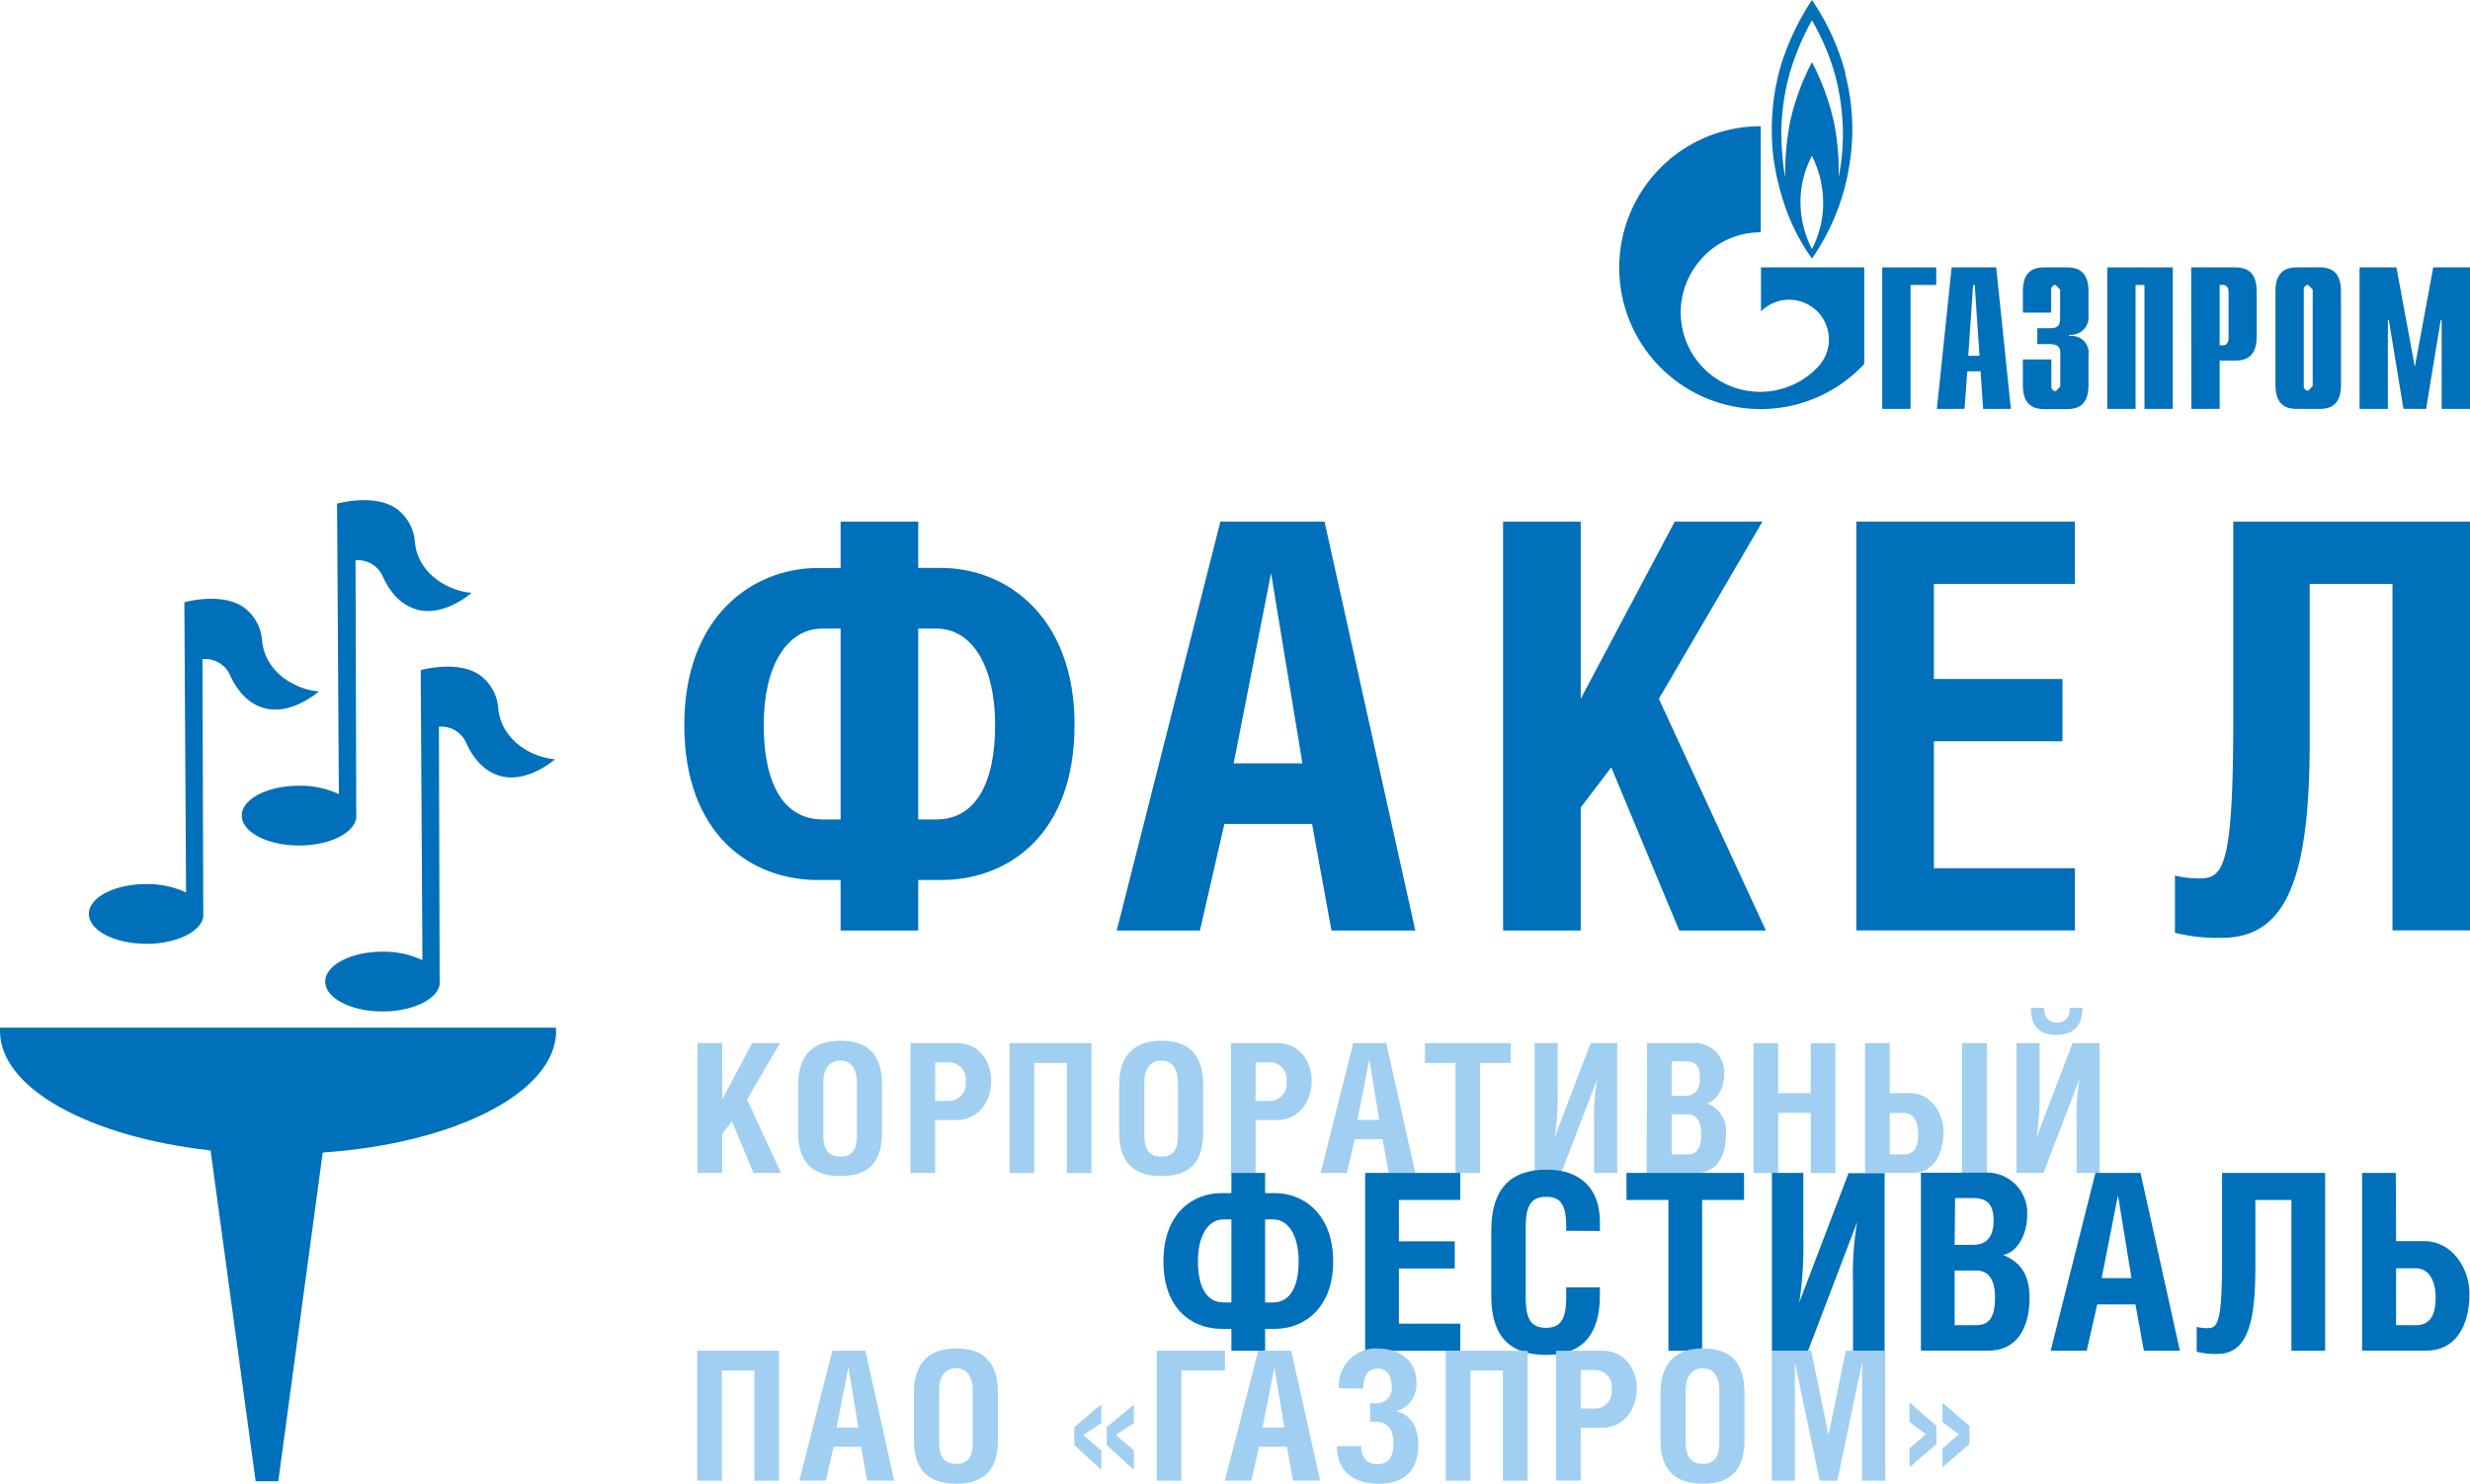 <svg xmlns="http://www.w3.org/2000/svg" xmlns:xlink="http://www.w3.org/1999/xlink" viewBox="0 0 274 164.58"><defs><style>.cls-1{fill:none;}.cls-2{clip-path:url(#clip-path);}.cls-3,.cls-5{fill:#0070ba;}.cls-3{fill-rule:evenodd;}.cls-4{fill:#a0cff1;}</style><clipPath id="clip-path" transform="translate(0 0)"><rect class="cls-1" width="274" height="164.59"/></clipPath></defs><title>Ресурс 1</title><g id="Слой_2" data-name="Слой 2"><g id="Слой_1-2" data-name="Слой 1"><g class="cls-2"><path class="cls-3" d="M61.67,114.37V114H0v.36c0,6.41,10,11.77,23.36,13.26l5,36.69h2.51l4.93-36.46c14.68-1,25.89-6.69,25.89-13.49" transform="translate(0 0)"/><path class="cls-3" d="M46.67,74.29l.19,32.22a10,10,0,0,0-4.42-.94c-3.51,0-6.36,1.49-6.36,3.32s2.85,3.31,6.36,3.31c3.33,0,6.07-1.34,6.33-3h0v-.31l-.08-28.27a3,3,0,0,1,3.07,1.9c1,2.09,2.39,3.31,4.09,3.64,2.93.56,5.72-1.94,5.72-1.94-2.47-.18-5.89-2-6.29-5.54a5,5,0,0,0-2.17-3.87c-2.44-1.58-6.31-.51-6.46-.47" transform="translate(0 0)"/><path class="cls-3" d="M16.22,104.7c3.34,0,6.07-1.34,6.33-3h0v-.31l-.09-28.27A3,3,0,0,1,25.56,75c1,2.08,2.39,3.31,4.09,3.63,2.93.56,5.72-1.93,5.72-1.93-2.47-.19-5.89-2-6.29-5.55a5,5,0,0,0-2.16-3.86c-2.45-1.59-6.32-.52-6.47-.48L20.64,99a10.11,10.11,0,0,0-4.42-.93c-3.51,0-6.36,1.48-6.36,3.31s2.85,3.31,6.36,3.31" transform="translate(0 0)"/><path class="cls-3" d="M33.18,87.16c-3.52,0-6.36,1.48-6.36,3.31s2.84,3.32,6.36,3.32c3.34,0,6.07-1.34,6.34-3.05h0v-.32l-.08-28.26a3,3,0,0,1,3.07,1.9c1,2.09,2.38,3.3,4.09,3.64,2.92.56,5.72-1.94,5.72-1.94-2.47-.18-5.89-2-6.29-5.55a5,5,0,0,0-2.17-3.86c-2.44-1.59-6.32-.52-6.47-.48l.2,32.22a10.11,10.11,0,0,0-4.42-.93" transform="translate(0 0)"/><path class="cls-3" d="M101.86,57.86V63h2.51c7.35,0,14.83,5.46,14.83,17.4,0,12.25-7.41,17.22-14.83,17.22h-2.51v5.6H93.25v-5.6H90.74c-7.41,0-14.83-5-14.83-17.21,0-11.94,7.48-17.4,14.83-17.4h2.51V57.86ZM93.25,69.73h-2c-4.08,0-6.53,4.33-6.53,10.68,0,6.72,2.32,10.49,6.53,10.49h2Zm8.61,21.17h2c4.21,0,6.53-3.77,6.53-10.49,0-6.35-2.45-10.68-6.53-10.68h-2Z" transform="translate(0 0)"/><path class="cls-3" d="M135.38,57.86h11.55L157,103.22h-9.3L145.55,91.4h-9.73l-2.71,11.82h-9.23Zm9.1,26.82L141,63.58l-4.15,21.1Z" transform="translate(0 0)"/><polygon class="cls-3" points="175.35 77.52 185.78 57.86 195.51 57.86 184.02 77.52 195.89 103.22 186.28 103.22 178.74 85.12 175.35 89.58 175.35 103.22 166.74 103.22 166.74 57.86 175.35 57.86 175.35 77.52"/><polygon class="cls-3" points="230.17 57.86 230.17 64.77 214.53 64.77 214.53 75.32 228.79 75.32 228.79 82.23 214.53 82.23 214.53 96.31 230.17 96.31 230.17 103.21 205.93 103.21 205.93 57.86 230.17 57.86"/><path class="cls-3" d="M274,57.86v45.35h-8.6V64.77h-9.18v17.4c0,15.14-2.52,21.86-9.74,21.86a19.19,19.19,0,0,1-5.21-.56V97.12a10.66,10.66,0,0,0,2.76.32c2.64,0,3.71-1.38,3.71-17.84V57.86Z" transform="translate(0 0)"/><polygon class="cls-4" points="80.12 121.96 83.43 115.71 86.52 115.71 82.87 121.96 86.64 130.12 83.59 130.12 81.19 124.37 80.12 125.79 80.12 130.12 77.38 130.12 77.38 115.71 80.12 115.71 80.12 121.96"/><path class="cls-4" d="M91.33,120.06V126c0,1.5.6,2.31,1.89,2.31s1.84-.79,1.84-2.31V120.1c0-1.54-.66-2.45-1.84-2.45s-1.89.88-1.89,2.41m1.89-4.61c2.78,0,4.63,1.26,4.63,4.93v5.23c0,3.67-1.85,4.85-4.63,4.85s-4.68-1.22-4.68-4.85v-5.23c0-3.63,1.95-4.93,4.68-4.93" transform="translate(0 0)"/><path class="cls-4" d="M103.74,122.12h1.38a1.89,1.89,0,0,0,2-2.16,1.86,1.86,0,0,0-2-2.11h-1.38Zm0,8H101V115.71h5.16c2.34,0,3.79,1.9,3.79,4.22s-1.49,4.32-3.83,4.32h-2.39Z" transform="translate(0 0)"/><polygon class="cls-4" points="121.08 115.71 121.08 130.12 118.34 130.12 118.34 117.91 114.73 117.91 114.73 130.12 112 130.12 112 115.71 121.08 115.71"/><path class="cls-4" d="M126.94,120.06V126c0,1.5.6,2.31,1.9,2.31s1.83-.79,1.83-2.31V120.1c0-1.54-.65-2.45-1.83-2.45s-1.9.88-1.9,2.41m1.9-4.61c2.77,0,4.63,1.26,4.63,4.93v5.23c0,3.67-1.86,4.85-4.63,4.85s-4.69-1.22-4.69-4.85v-5.23c0-3.63,2-4.93,4.69-4.93" transform="translate(0 0)"/><path class="cls-4" d="M139.28,122.12h1.37a1.89,1.89,0,0,0,2.06-2.16,1.86,1.86,0,0,0-2.06-2.11h-1.37Zm0,8h-2.74V115.71h5.17c2.33,0,3.79,1.9,3.79,4.22s-1.5,4.32-3.83,4.32h-2.39Z" transform="translate(0 0)"/><path class="cls-4" d="M153,124.23l-1.1-6.7-1.31,6.7Zm-2.89-8.52h3.67L157,130.12h-2.95l-.68-3.75h-3.09l-.86,3.75H146.5Z" transform="translate(0 0)"/><polygon class="cls-4" points="164.19 130.12 161.46 130.12 161.46 117.91 158.07 117.91 158.07 115.71 167.59 115.71 167.59 117.91 164.19 117.91 164.19 130.12"/><path class="cls-4" d="M172.79,115.71v5.39a28.5,28.5,0,0,1-.34,5.09h0l4-10.48h2.95v14.41h-2.56v-5.45a23.6,23.6,0,0,1,.35-5h0l-4,10.46h-2.95V115.71Z" transform="translate(0 0)"/><path class="cls-4" d="M185.44,128.06h1.76c1,0,1.52-.62,1.52-2.23,0-1.42-.5-2.22-1.52-2.22h-1.76Zm0-6.5h1.44c1.2,0,1.69-.72,1.69-2s-.41-1.83-1.65-1.83h-1.48Zm-2.73-5.85h5a3.26,3.26,0,0,1,3.55,3.51c0,1.38-.74,2.91-1.93,3.16a3.28,3.28,0,0,1,2.13,3.47c0,2.49-1.08,4.27-3.29,4.27h-5.51Z" transform="translate(0 0)"/><polygon class="cls-4" points="197.26 121.26 200.87 121.26 200.87 115.72 203.6 115.72 203.6 130.12 200.87 130.12 200.87 123.45 197.26 123.45 197.26 130.12 194.52 130.12 194.52 115.72 197.26 115.72 197.26 121.26"/><path class="cls-4" d="M220.4,130.12h-2.74V115.71h2.74Zm-10.77-2.06h1.57c1,0,1.6-.62,1.6-2.23,0-1.42-.58-2.38-1.6-2.38h-1.57Zm0-6.8h2.29c2.23,0,3.67,2.21,3.67,4.25,0,2.77-1.26,4.61-3.43,4.61h-5.27V115.71h2.74Z" transform="translate(0 0)"/><path class="cls-4" d="M226.75,111.8c0,1.08.55,1.64,1.43,1.64s1.44-.56,1.44-1.64H231c0,1.54-.57,3-2.89,3s-2.81-1.45-2.81-3Zm-.5,3.91v5.41a29.15,29.15,0,0,1-.34,5.07h0l4-10.48h3v14.41h-2.55v-5.47a24.87,24.87,0,0,1,.33-5h0l-4,10.45h-3V115.71Z" transform="translate(0 0)"/><path class="cls-5" d="M140.34,144.48h.88c1.83,0,2.84-1.64,2.84-4.56,0-2.76-1.06-4.65-2.84-4.65h-.88Zm-3.74-9.21h-.87c-1.78,0-2.84,1.89-2.84,4.65,0,2.92,1,4.56,2.84,4.56h.87Zm3.74-5.16v2.24h1.1c3.2,0,6.45,2.37,6.45,7.57s-3.23,7.49-6.45,7.49h-1.1v2.43H136.6v-2.43h-1.09c-3.23,0-6.45-2.16-6.45-7.49s3.25-7.57,6.45-7.57h1.09v-2.24Z" transform="translate(0 0)"/><polygon class="cls-5" points="161.99 130.11 161.99 133.11 155.18 133.11 155.18 137.7 161.38 137.7 161.38 140.71 155.18 140.71 155.18 146.83 161.99 146.83 161.99 149.84 151.44 149.84 151.44 130.11 161.99 130.11"/><path class="cls-5" d="M173.74,136.53v-.44c0-2.48-.63-3.33-2.21-3.33s-2.28.85-2.28,3.33v7.79c0,2.57.66,3.41,2.25,3.41s2.24-.87,2.24-3.41v-1.07h3.74v.85c0,3.58-1.28,6.64-5.95,6.64-4.93,0-6.1-3.08-6.1-6.58v-7.19c0-4.62,2.08-6.78,6.15-6.78,3.82,0,5.9,2.16,5.9,5.8v1Z" transform="translate(0 0)"/><polygon class="cls-5" points="188.82 149.84 185.08 149.84 185.08 133.11 180.43 133.11 180.43 130.11 193.47 130.11 193.47 133.11 188.82 133.11 188.82 149.84"/><path class="cls-5" d="M200.05,130.11v7.38a41.07,41.07,0,0,1-.46,7h0l5.47-14.35h4v19.73h-3.5v-7.46a33.59,33.59,0,0,1,.46-6.86h0l-5.46,14.32h-4V130.11Z" transform="translate(0 0)"/><path class="cls-5" d="M216.83,147h2.4c1.4,0,2.08-.85,2.08-3.06,0-1.94-.68-3-2.08-3h-2.4Zm0-8.91h2c1.64,0,2.32-1,2.32-2.67s-.57-2.52-2.27-2.52h-2Zm-3.74-8H220a4.47,4.47,0,0,1,4.87,4.81c0,1.88-1,4-2.66,4.31,1.94.8,2.93,2.19,2.93,4.76,0,3.41-1.48,5.85-4.51,5.85h-7.54Z" transform="translate(0 0)"/><path class="cls-5" d="M236.45,141.78l-1.5-9.19-1.81,9.19Zm-4-11.67h5l4.37,19.73h-4l-.93-5.14h-4.24l-1.17,5.14h-4Z" transform="translate(0 0)"/><path class="cls-5" d="M257.93,130.11v19.73h-3.74V133.11h-4v7.57c0,6.59-1.1,9.51-4.24,9.51a8.51,8.51,0,0,1-2.27-.24v-2.76a4.84,4.84,0,0,0,1.21.14c1.14,0,1.61-.61,1.61-7.77v-9.45Z" transform="translate(0 0)"/><path class="cls-5" d="M265.8,147H268c1.39,0,2.19-.85,2.19-3.06,0-1.94-.8-3.25-2.19-3.25H265.8Zm0-9.32h3.14c3.06,0,5,3,5,5.82,0,3.81-1.72,6.32-4.7,6.32h-7.21V130.11h3.74Z" transform="translate(0 0)"/><polygon class="cls-4" points="86.42 149.84 86.42 164.25 83.69 164.25 83.69 152.03 80.08 152.03 80.08 164.25 77.34 164.25 77.34 149.84 86.42 149.84"/><path class="cls-4" d="M95.22,158.36l-1.1-6.7-1.32,6.7Zm-2.89-8.52H96l3.19,14.4h-3l-.68-3.75H92.47l-.86,3.75H88.67Z" transform="translate(0 0)"/><path class="cls-4" d="M104.18,154.19v5.89c0,1.49.59,2.31,1.89,2.31s1.84-.8,1.84-2.31v-5.85c0-1.54-.66-2.45-1.84-2.45s-1.89.87-1.89,2.41m1.89-4.61c2.77,0,4.63,1.26,4.63,4.93v5.23c0,3.66-1.86,4.84-4.63,4.84s-4.69-1.21-4.69-4.84v-5.23c0-3.63,2-4.93,4.69-4.93" transform="translate(0 0)"/><path class="cls-4" d="M125.78,157.86l-2,1.32,2,1.73v2.14l-3-2.74v-2l3-2.51Zm-3.61-2.09v2.09l-2,1.32,2,1.73v2.14l-3-2.74v-2Z" transform="translate(0 0)"/><polygon class="cls-4" points="135.88 149.84 135.88 152.03 131.05 152.03 131.05 164.25 128.32 164.25 128.32 149.84 135.88 149.84"/><path class="cls-4" d="M142.47,158.36l-1.1-6.7-1.32,6.7Zm-2.9-8.52h3.67l3.2,14.4h-3l-.68-3.75h-3.09l-.86,3.75h-2.93Z" transform="translate(0 0)"/><path class="cls-4" d="M148.53,154a4.11,4.11,0,0,1,4.29-4.41c1.93,0,4.31.92,4.31,3.83a3.13,3.13,0,0,1-2.22,3.13c1.44.36,2.42,1.54,2.42,3.71,0,2.9-1.58,4.33-4.43,4.33-2.36,0-4.59-1.07-4.59-4.17H151c0,1,.4,2,1.78,2s1.79-.9,1.79-2.4c0-1.69-.86-2.31-2-2.31H152v-2.05h.58a1.66,1.66,0,0,0,1.8-1.84c0-1-.36-2-1.52-2s-1.64.91-1.64,2.21Z" transform="translate(0 0)"/><polygon class="cls-4" points="169.46 149.84 169.46 164.25 166.72 164.25 166.72 152.03 163.12 152.03 163.12 164.25 160.38 164.25 160.38 149.84 169.46 149.84"/><path class="cls-4" d="M175.35,156.24h1.37a1.88,1.88,0,0,0,2.06-2.15,1.86,1.86,0,0,0-2.06-2.11h-1.37Zm0,8h-2.74v-14.4h5.17c2.33,0,3.79,1.9,3.79,4.21s-1.49,4.33-3.83,4.33h-2.39Z" transform="translate(0 0)"/><path class="cls-4" d="M187,154.19v5.89c0,1.49.59,2.31,1.89,2.31s1.84-.8,1.84-2.31v-5.85c0-1.54-.66-2.45-1.84-2.45s-1.89.87-1.89,2.41m1.89-4.61c2.78,0,4.63,1.26,4.63,4.93v5.23c0,3.66-1.85,4.84-4.63,4.84s-4.69-1.21-4.69-4.84v-5.23c0-3.63,2-4.93,4.69-4.93" transform="translate(0 0)"/><polygon class="cls-4" points="200.92 149.84 202.84 159.2 204.76 149.84 209.13 149.84 209.13 164.25 206.57 164.25 206.57 151.2 206.55 151.2 203.82 164.25 201.86 164.25 199.13 151.22 199.11 151.22 199.11 164.25 196.55 164.25 196.55 149.84 200.92 149.84"/><path class="cls-4" d="M218.48,158.18v2l-3,2.59v-2.1l1.81-1.57-1.81-1.36v-2.13Zm-6.66-2.61,3,2.61v2l-3,2.59v-2.1l1.81-1.57-1.81-1.36Z" transform="translate(0 0)"/><polygon class="cls-3" points="208.8 29.66 214.79 29.66 214.79 31.61 211.94 31.61 211.94 45.36 208.8 45.36 208.8 29.66"/><path class="cls-3" d="M218.34,39.47l.54-7.86h.18l.53,7.86Zm-3.48,5.89h3.07l.3-4.17h1.48l.28,4.17h3.08l-1.63-15.7H216.5Z" transform="translate(0 0)"/><path class="cls-3" d="M227.56,39.87v3a.49.49,0,0,0,.5.52l.49-.52V39.17c0-.49-.09-1-1.25-1H226V36.41h1.32c.9,0,1.21-.2,1.21-1.16V32.13l-.49-.52a.49.49,0,0,0-.5.52v2.55h-3.14V32.47c0-1.11.14-2.81,2.34-2.81h2.6c2.2,0,2.34,1.7,2.34,2.81V35a1.94,1.94,0,0,1-2.14,2.13v.15a1.88,1.88,0,0,1,2.14,2.14v3.16c0,1.1-.14,2.8-2.34,2.8h-2.6c-2.2,0-2.34-1.7-2.34-2.8V39.87Z" transform="translate(0 0)"/><polygon class="cls-3" points="233.76 29.66 241.03 29.66 241.03 45.36 237.89 45.36 237.89 31.61 236.9 31.61 236.9 45.36 233.76 45.36 233.76 29.66"/><path class="cls-3" d="M246.23,38.3V31.61h.4c.34,0,.59.29.59.78v5.12c0,.5-.25.79-.59.79Zm-3.14,7.06h3.14V40H248c2.2,0,2.34-1.7,2.34-2.8V32.46c0-1.09-.14-2.8-2.34-2.8h-4.93Z" transform="translate(0 0)"/><path class="cls-3" d="M256.55,42.82l-.49.52a.49.49,0,0,1-.5-.52V32.12a.48.48,0,0,1,.5-.51l.49.51Zm-4.13-.26c0,1.1.14,2.8,2.34,2.8h2.6c2.19,0,2.33-1.7,2.33-2.8V32.47c0-1.11-.14-2.81-2.33-2.81h-2.6c-2.2,0-2.34,1.7-2.34,2.81Z" transform="translate(0 0)"/><polygon class="cls-3" points="269.92 29.66 274 29.66 274 45.36 270.86 45.36 270.86 35.52 270.75 35.52 269.13 45.36 266.62 45.36 265 35.52 264.89 35.52 264.89 45.36 261.75 45.36 261.75 29.66 265.84 29.66 267.88 40.7 269.92 29.66"/><path class="cls-3" d="M204.73,8.19A26.28,26.28,0,0,0,201,0a28.86,28.86,0,0,0-3.42,7.17,25.76,25.76,0,0,0-.85,10.31,28.34,28.34,0,0,0,1.74,6.62A23.23,23.23,0,0,0,201,28.68a24.81,24.81,0,0,0,4.21-10.74,24.24,24.24,0,0,0-.52-9.75M201,27.63a11.53,11.53,0,0,1-1.27-5.2A11,11,0,0,1,201,17.28a11.71,11.71,0,0,1,1.24,4.92A11,11,0,0,1,201,27.63m3.43-12.29a23.67,23.67,0,0,1-.47,4.31,26.77,26.77,0,0,0-.53-6.13A26.8,26.8,0,0,0,201,6.9a26.77,26.77,0,0,0-2.42,6.6,31.05,31.05,0,0,0-.55,6.2,29.54,29.54,0,0,1-.4-6,26.28,26.28,0,0,1,.87-5.45,28.7,28.7,0,0,1,2.5-6,26.94,26.94,0,0,1,2.53,5.91,26.53,26.53,0,0,1,.91,7.18" transform="translate(0 0)"/><path class="cls-3" d="M202.66,29.66h-7.31v4.88a4.41,4.41,0,1,1,6.24,6.24l0,0,0,0A8.81,8.81,0,0,1,188,29.66a9.67,9.67,0,0,1,1.09-1.32,8.76,8.76,0,0,1,6.23-2.57V14A15.69,15.69,0,1,0,206.8,40.38V29.66Z" transform="translate(0 0)"/></g></g></g></svg>